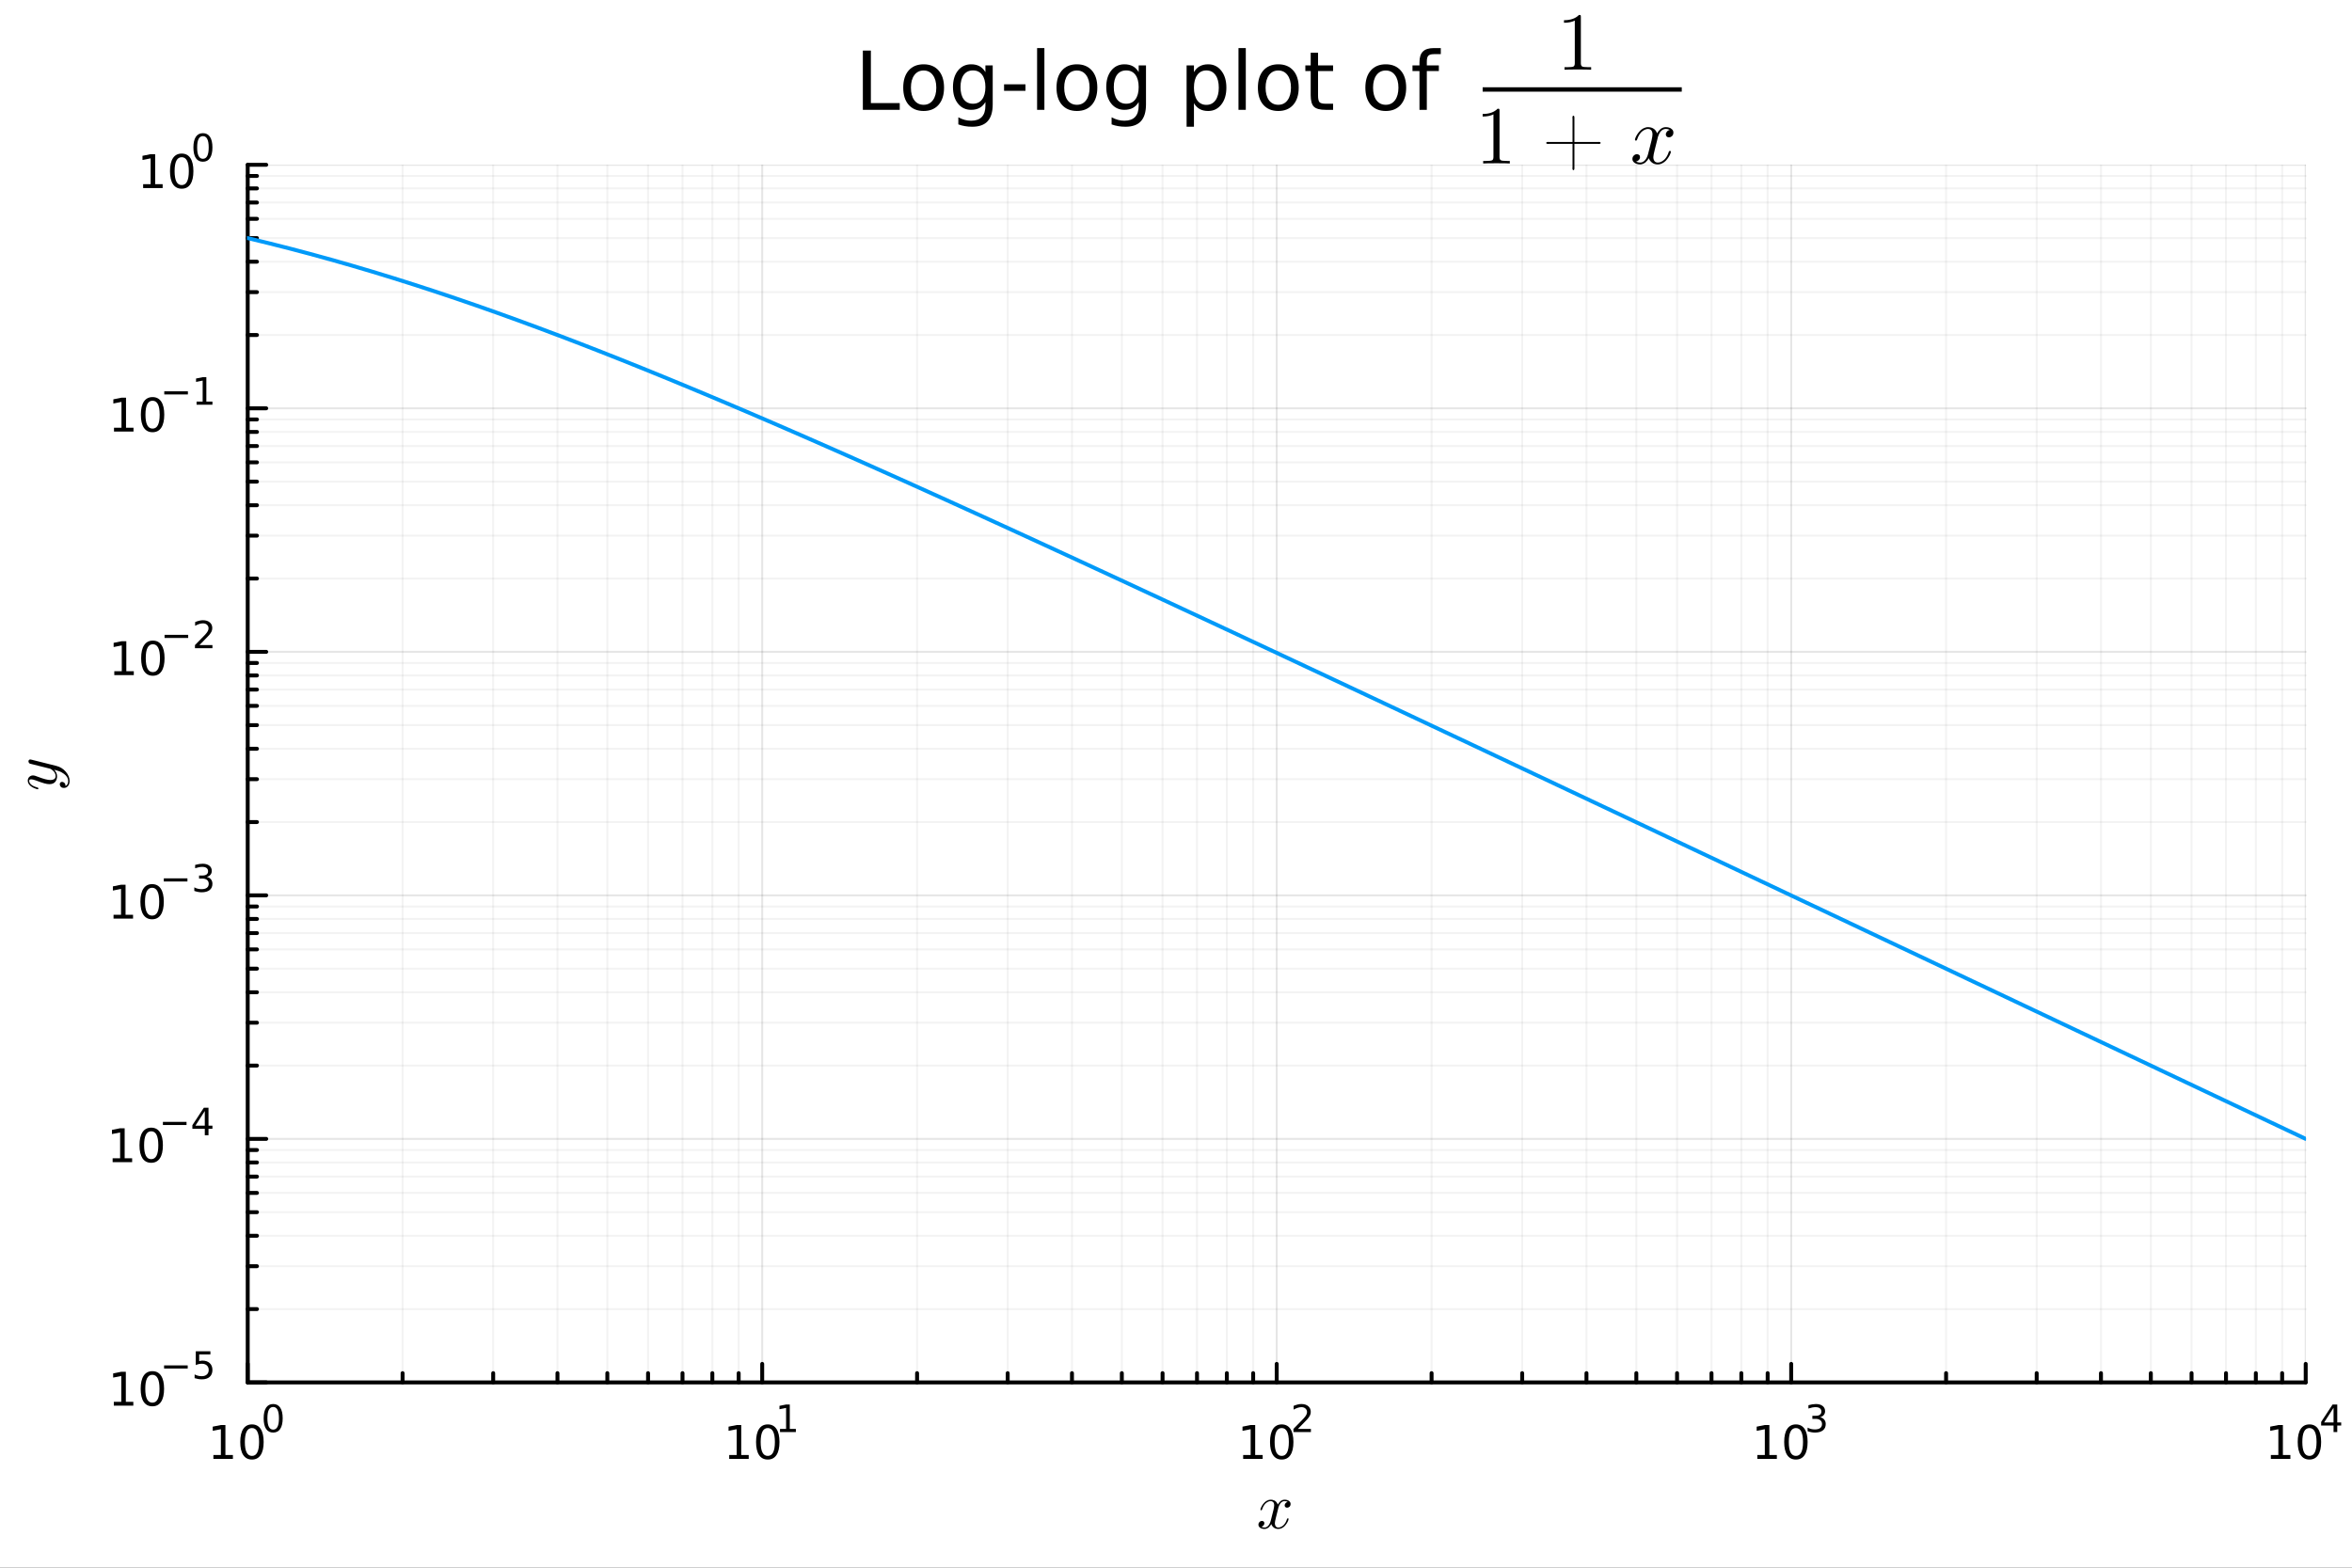 <?xml version="1.0" encoding="utf-8"?>
<svg xmlns="http://www.w3.org/2000/svg" xmlns:xlink="http://www.w3.org/1999/xlink" width="600" height="400" viewBox="0 0 2400 1600">
<rect x="0" y="0" width="2400" height="1600" fill="#333333" stroke="none"/>
<defs>
  <clipPath id="clip430">
    <rect x="0" y="0" width="2400" height="1600"/>
  </clipPath>
</defs>
<path clip-path="url(#clip430)" d="M0 1600 L2400 1600 L2400 0 L0 0  Z" fill="#ffffff" fill-rule="evenodd" fill-opacity="1"/>
<defs>
  <clipPath id="clip431">
    <rect x="480" y="0" width="1681" height="1600"/>
  </clipPath>
</defs>
<path clip-path="url(#clip430)" d="M252.764 1410.9 L2352.76 1410.9 L2352.76 168.195 L252.764 168.195  Z" fill="#ffffff" fill-rule="evenodd" fill-opacity="1"/>
<defs>
  <clipPath id="clip432">
    <rect x="252" y="168" width="2101" height="1244"/>
  </clipPath>
</defs>
<polyline clip-path="url(#clip432)" style="stroke:#000000; stroke-linecap:round; stroke-linejoin:round; stroke-width:2; stroke-opacity:0.05; fill:none" points="410.804,1410.9 410.804,168.195 "/>
<polyline clip-path="url(#clip432)" style="stroke:#000000; stroke-linecap:round; stroke-linejoin:round; stroke-width:2; stroke-opacity:0.05; fill:none" points="503.252,1410.9 503.252,168.195 "/>
<polyline clip-path="url(#clip432)" style="stroke:#000000; stroke-linecap:round; stroke-linejoin:round; stroke-width:2; stroke-opacity:0.05; fill:none" points="568.844,1410.9 568.844,168.195 "/>
<polyline clip-path="url(#clip432)" style="stroke:#000000; stroke-linecap:round; stroke-linejoin:round; stroke-width:2; stroke-opacity:0.05; fill:none" points="619.722,1410.9 619.722,168.195 "/>
<polyline clip-path="url(#clip432)" style="stroke:#000000; stroke-linecap:round; stroke-linejoin:round; stroke-width:2; stroke-opacity:0.05; fill:none" points="661.292,1410.9 661.292,168.195 "/>
<polyline clip-path="url(#clip432)" style="stroke:#000000; stroke-linecap:round; stroke-linejoin:round; stroke-width:2; stroke-opacity:0.05; fill:none" points="696.439,1410.9 696.439,168.195 "/>
<polyline clip-path="url(#clip432)" style="stroke:#000000; stroke-linecap:round; stroke-linejoin:round; stroke-width:2; stroke-opacity:0.05; fill:none" points="726.884,1410.9 726.884,168.195 "/>
<polyline clip-path="url(#clip432)" style="stroke:#000000; stroke-linecap:round; stroke-linejoin:round; stroke-width:2; stroke-opacity:0.05; fill:none" points="753.739,1410.9 753.739,168.195 "/>
<polyline clip-path="url(#clip432)" style="stroke:#000000; stroke-linecap:round; stroke-linejoin:round; stroke-width:2; stroke-opacity:0.05; fill:none" points="935.802,1410.9 935.802,168.195 "/>
<polyline clip-path="url(#clip432)" style="stroke:#000000; stroke-linecap:round; stroke-linejoin:round; stroke-width:2; stroke-opacity:0.05; fill:none" points="1028.25,1410.9 1028.25,168.195 "/>
<polyline clip-path="url(#clip432)" style="stroke:#000000; stroke-linecap:round; stroke-linejoin:round; stroke-width:2; stroke-opacity:0.05; fill:none" points="1093.84,1410.9 1093.84,168.195 "/>
<polyline clip-path="url(#clip432)" style="stroke:#000000; stroke-linecap:round; stroke-linejoin:round; stroke-width:2; stroke-opacity:0.05; fill:none" points="1144.72,1410.9 1144.72,168.195 "/>
<polyline clip-path="url(#clip432)" style="stroke:#000000; stroke-linecap:round; stroke-linejoin:round; stroke-width:2; stroke-opacity:0.05; fill:none" points="1186.29,1410.9 1186.29,168.195 "/>
<polyline clip-path="url(#clip432)" style="stroke:#000000; stroke-linecap:round; stroke-linejoin:round; stroke-width:2; stroke-opacity:0.05; fill:none" points="1221.44,1410.9 1221.44,168.195 "/>
<polyline clip-path="url(#clip432)" style="stroke:#000000; stroke-linecap:round; stroke-linejoin:round; stroke-width:2; stroke-opacity:0.05; fill:none" points="1251.88,1410.9 1251.88,168.195 "/>
<polyline clip-path="url(#clip432)" style="stroke:#000000; stroke-linecap:round; stroke-linejoin:round; stroke-width:2; stroke-opacity:0.05; fill:none" points="1278.74,1410.9 1278.74,168.195 "/>
<polyline clip-path="url(#clip432)" style="stroke:#000000; stroke-linecap:round; stroke-linejoin:round; stroke-width:2; stroke-opacity:0.05; fill:none" points="1460.8,1410.9 1460.8,168.195 "/>
<polyline clip-path="url(#clip432)" style="stroke:#000000; stroke-linecap:round; stroke-linejoin:round; stroke-width:2; stroke-opacity:0.05; fill:none" points="1553.25,1410.9 1553.25,168.195 "/>
<polyline clip-path="url(#clip432)" style="stroke:#000000; stroke-linecap:round; stroke-linejoin:round; stroke-width:2; stroke-opacity:0.05; fill:none" points="1618.84,1410.9 1618.84,168.195 "/>
<polyline clip-path="url(#clip432)" style="stroke:#000000; stroke-linecap:round; stroke-linejoin:round; stroke-width:2; stroke-opacity:0.05; fill:none" points="1669.72,1410.9 1669.72,168.195 "/>
<polyline clip-path="url(#clip432)" style="stroke:#000000; stroke-linecap:round; stroke-linejoin:round; stroke-width:2; stroke-opacity:0.05; fill:none" points="1711.29,1410.9 1711.29,168.195 "/>
<polyline clip-path="url(#clip432)" style="stroke:#000000; stroke-linecap:round; stroke-linejoin:round; stroke-width:2; stroke-opacity:0.05; fill:none" points="1746.43,1410.9 1746.43,168.195 "/>
<polyline clip-path="url(#clip432)" style="stroke:#000000; stroke-linecap:round; stroke-linejoin:round; stroke-width:2; stroke-opacity:0.05; fill:none" points="1776.88,1410.9 1776.88,168.195 "/>
<polyline clip-path="url(#clip432)" style="stroke:#000000; stroke-linecap:round; stroke-linejoin:round; stroke-width:2; stroke-opacity:0.05; fill:none" points="1803.74,1410.9 1803.74,168.195 "/>
<polyline clip-path="url(#clip432)" style="stroke:#000000; stroke-linecap:round; stroke-linejoin:round; stroke-width:2; stroke-opacity:0.05; fill:none" points="1985.8,1410.9 1985.8,168.195 "/>
<polyline clip-path="url(#clip432)" style="stroke:#000000; stroke-linecap:round; stroke-linejoin:round; stroke-width:2; stroke-opacity:0.05; fill:none" points="2078.25,1410.9 2078.25,168.195 "/>
<polyline clip-path="url(#clip432)" style="stroke:#000000; stroke-linecap:round; stroke-linejoin:round; stroke-width:2; stroke-opacity:0.05; fill:none" points="2143.84,1410.9 2143.84,168.195 "/>
<polyline clip-path="url(#clip432)" style="stroke:#000000; stroke-linecap:round; stroke-linejoin:round; stroke-width:2; stroke-opacity:0.05; fill:none" points="2194.72,1410.9 2194.72,168.195 "/>
<polyline clip-path="url(#clip432)" style="stroke:#000000; stroke-linecap:round; stroke-linejoin:round; stroke-width:2; stroke-opacity:0.05; fill:none" points="2236.29,1410.9 2236.29,168.195 "/>
<polyline clip-path="url(#clip432)" style="stroke:#000000; stroke-linecap:round; stroke-linejoin:round; stroke-width:2; stroke-opacity:0.05; fill:none" points="2271.43,1410.9 2271.43,168.195 "/>
<polyline clip-path="url(#clip432)" style="stroke:#000000; stroke-linecap:round; stroke-linejoin:round; stroke-width:2; stroke-opacity:0.05; fill:none" points="2301.88,1410.9 2301.88,168.195 "/>
<polyline clip-path="url(#clip432)" style="stroke:#000000; stroke-linecap:round; stroke-linejoin:round; stroke-width:2; stroke-opacity:0.05; fill:none" points="2328.73,1410.9 2328.73,168.195 "/>
<polyline clip-path="url(#clip432)" style="stroke:#000000; stroke-linecap:round; stroke-linejoin:round; stroke-width:2; stroke-opacity:0.05; fill:none" points="252.764,1336.08 2352.76,1336.08 "/>
<polyline clip-path="url(#clip432)" style="stroke:#000000; stroke-linecap:round; stroke-linejoin:round; stroke-width:2; stroke-opacity:0.05; fill:none" points="252.764,1292.31 2352.76,1292.31 "/>
<polyline clip-path="url(#clip432)" style="stroke:#000000; stroke-linecap:round; stroke-linejoin:round; stroke-width:2; stroke-opacity:0.05; fill:none" points="252.764,1261.26 2352.76,1261.26 "/>
<polyline clip-path="url(#clip432)" style="stroke:#000000; stroke-linecap:round; stroke-linejoin:round; stroke-width:2; stroke-opacity:0.05; fill:none" points="252.764,1237.17 2352.76,1237.17 "/>
<polyline clip-path="url(#clip432)" style="stroke:#000000; stroke-linecap:round; stroke-linejoin:round; stroke-width:2; stroke-opacity:0.05; fill:none" points="252.764,1217.49 2352.76,1217.49 "/>
<polyline clip-path="url(#clip432)" style="stroke:#000000; stroke-linecap:round; stroke-linejoin:round; stroke-width:2; stroke-opacity:0.05; fill:none" points="252.764,1200.86 2352.76,1200.86 "/>
<polyline clip-path="url(#clip432)" style="stroke:#000000; stroke-linecap:round; stroke-linejoin:round; stroke-width:2; stroke-opacity:0.05; fill:none" points="252.764,1186.44 2352.76,1186.44 "/>
<polyline clip-path="url(#clip432)" style="stroke:#000000; stroke-linecap:round; stroke-linejoin:round; stroke-width:2; stroke-opacity:0.05; fill:none" points="252.764,1173.73 2352.76,1173.73 "/>
<polyline clip-path="url(#clip432)" style="stroke:#000000; stroke-linecap:round; stroke-linejoin:round; stroke-width:2; stroke-opacity:0.05; fill:none" points="252.764,1087.54 2352.76,1087.54 "/>
<polyline clip-path="url(#clip432)" style="stroke:#000000; stroke-linecap:round; stroke-linejoin:round; stroke-width:2; stroke-opacity:0.05; fill:none" points="252.764,1043.77 2352.76,1043.77 "/>
<polyline clip-path="url(#clip432)" style="stroke:#000000; stroke-linecap:round; stroke-linejoin:round; stroke-width:2; stroke-opacity:0.05; fill:none" points="252.764,1012.72 2352.76,1012.72 "/>
<polyline clip-path="url(#clip432)" style="stroke:#000000; stroke-linecap:round; stroke-linejoin:round; stroke-width:2; stroke-opacity:0.05; fill:none" points="252.764,988.634 2352.76,988.634 "/>
<polyline clip-path="url(#clip432)" style="stroke:#000000; stroke-linecap:round; stroke-linejoin:round; stroke-width:2; stroke-opacity:0.05; fill:none" points="252.764,968.954 2352.76,968.954 "/>
<polyline clip-path="url(#clip432)" style="stroke:#000000; stroke-linecap:round; stroke-linejoin:round; stroke-width:2; stroke-opacity:0.05; fill:none" points="252.764,952.315 2352.76,952.315 "/>
<polyline clip-path="url(#clip432)" style="stroke:#000000; stroke-linecap:round; stroke-linejoin:round; stroke-width:2; stroke-opacity:0.05; fill:none" points="252.764,937.902 2352.76,937.902 "/>
<polyline clip-path="url(#clip432)" style="stroke:#000000; stroke-linecap:round; stroke-linejoin:round; stroke-width:2; stroke-opacity:0.05; fill:none" points="252.764,925.189 2352.76,925.189 "/>
<polyline clip-path="url(#clip432)" style="stroke:#000000; stroke-linecap:round; stroke-linejoin:round; stroke-width:2; stroke-opacity:0.05; fill:none" points="252.764,838.998 2352.76,838.998 "/>
<polyline clip-path="url(#clip432)" style="stroke:#000000; stroke-linecap:round; stroke-linejoin:round; stroke-width:2; stroke-opacity:0.05; fill:none" points="252.764,795.232 2352.76,795.232 "/>
<polyline clip-path="url(#clip432)" style="stroke:#000000; stroke-linecap:round; stroke-linejoin:round; stroke-width:2; stroke-opacity:0.05; fill:none" points="252.764,764.18 2352.76,764.18 "/>
<polyline clip-path="url(#clip432)" style="stroke:#000000; stroke-linecap:round; stroke-linejoin:round; stroke-width:2; stroke-opacity:0.05; fill:none" points="252.764,740.094 2352.76,740.094 "/>
<polyline clip-path="url(#clip432)" style="stroke:#000000; stroke-linecap:round; stroke-linejoin:round; stroke-width:2; stroke-opacity:0.05; fill:none" points="252.764,720.414 2352.76,720.414 "/>
<polyline clip-path="url(#clip432)" style="stroke:#000000; stroke-linecap:round; stroke-linejoin:round; stroke-width:2; stroke-opacity:0.05; fill:none" points="252.764,703.775 2352.76,703.775 "/>
<polyline clip-path="url(#clip432)" style="stroke:#000000; stroke-linecap:round; stroke-linejoin:round; stroke-width:2; stroke-opacity:0.05; fill:none" points="252.764,689.362 2352.76,689.362 "/>
<polyline clip-path="url(#clip432)" style="stroke:#000000; stroke-linecap:round; stroke-linejoin:round; stroke-width:2; stroke-opacity:0.05; fill:none" points="252.764,676.648 2352.76,676.648 "/>
<polyline clip-path="url(#clip432)" style="stroke:#000000; stroke-linecap:round; stroke-linejoin:round; stroke-width:2; stroke-opacity:0.05; fill:none" points="252.764,590.458 2352.76,590.458 "/>
<polyline clip-path="url(#clip432)" style="stroke:#000000; stroke-linecap:round; stroke-linejoin:round; stroke-width:2; stroke-opacity:0.05; fill:none" points="252.764,546.692 2352.76,546.692 "/>
<polyline clip-path="url(#clip432)" style="stroke:#000000; stroke-linecap:round; stroke-linejoin:round; stroke-width:2; stroke-opacity:0.05; fill:none" points="252.764,515.639 2352.76,515.639 "/>
<polyline clip-path="url(#clip432)" style="stroke:#000000; stroke-linecap:round; stroke-linejoin:round; stroke-width:2; stroke-opacity:0.05; fill:none" points="252.764,491.553 2352.76,491.553 "/>
<polyline clip-path="url(#clip432)" style="stroke:#000000; stroke-linecap:round; stroke-linejoin:round; stroke-width:2; stroke-opacity:0.05; fill:none" points="252.764,471.874 2352.76,471.874 "/>
<polyline clip-path="url(#clip432)" style="stroke:#000000; stroke-linecap:round; stroke-linejoin:round; stroke-width:2; stroke-opacity:0.05; fill:none" points="252.764,455.235 2352.76,455.235 "/>
<polyline clip-path="url(#clip432)" style="stroke:#000000; stroke-linecap:round; stroke-linejoin:round; stroke-width:2; stroke-opacity:0.05; fill:none" points="252.764,440.821 2352.76,440.821 "/>
<polyline clip-path="url(#clip432)" style="stroke:#000000; stroke-linecap:round; stroke-linejoin:round; stroke-width:2; stroke-opacity:0.05; fill:none" points="252.764,428.108 2352.76,428.108 "/>
<polyline clip-path="url(#clip432)" style="stroke:#000000; stroke-linecap:round; stroke-linejoin:round; stroke-width:2; stroke-opacity:0.05; fill:none" points="252.764,341.917 2352.76,341.917 "/>
<polyline clip-path="url(#clip432)" style="stroke:#000000; stroke-linecap:round; stroke-linejoin:round; stroke-width:2; stroke-opacity:0.05; fill:none" points="252.764,298.151 2352.76,298.151 "/>
<polyline clip-path="url(#clip432)" style="stroke:#000000; stroke-linecap:round; stroke-linejoin:round; stroke-width:2; stroke-opacity:0.05; fill:none" points="252.764,267.099 2352.76,267.099 "/>
<polyline clip-path="url(#clip432)" style="stroke:#000000; stroke-linecap:round; stroke-linejoin:round; stroke-width:2; stroke-opacity:0.05; fill:none" points="252.764,243.013 2352.76,243.013 "/>
<polyline clip-path="url(#clip432)" style="stroke:#000000; stroke-linecap:round; stroke-linejoin:round; stroke-width:2; stroke-opacity:0.05; fill:none" points="252.764,223.333 2352.76,223.333 "/>
<polyline clip-path="url(#clip432)" style="stroke:#000000; stroke-linecap:round; stroke-linejoin:round; stroke-width:2; stroke-opacity:0.05; fill:none" points="252.764,206.694 2352.76,206.694 "/>
<polyline clip-path="url(#clip432)" style="stroke:#000000; stroke-linecap:round; stroke-linejoin:round; stroke-width:2; stroke-opacity:0.05; fill:none" points="252.764,192.281 2352.76,192.281 "/>
<polyline clip-path="url(#clip432)" style="stroke:#000000; stroke-linecap:round; stroke-linejoin:round; stroke-width:2; stroke-opacity:0.05; fill:none" points="252.764,179.568 2352.76,179.568 "/>
<polyline clip-path="url(#clip432)" style="stroke:#000000; stroke-linecap:round; stroke-linejoin:round; stroke-width:2; stroke-opacity:0.1; fill:none" points="252.764,1410.9 252.764,168.195 "/>
<polyline clip-path="url(#clip432)" style="stroke:#000000; stroke-linecap:round; stroke-linejoin:round; stroke-width:2; stroke-opacity:0.1; fill:none" points="777.762,1410.9 777.762,168.195 "/>
<polyline clip-path="url(#clip432)" style="stroke:#000000; stroke-linecap:round; stroke-linejoin:round; stroke-width:2; stroke-opacity:0.1; fill:none" points="1302.76,1410.9 1302.76,168.195 "/>
<polyline clip-path="url(#clip432)" style="stroke:#000000; stroke-linecap:round; stroke-linejoin:round; stroke-width:2; stroke-opacity:0.1; fill:none" points="1827.76,1410.9 1827.76,168.195 "/>
<polyline clip-path="url(#clip432)" style="stroke:#000000; stroke-linecap:round; stroke-linejoin:round; stroke-width:2; stroke-opacity:0.1; fill:none" points="2352.76,1410.9 2352.76,168.195 "/>
<polyline clip-path="url(#clip432)" style="stroke:#000000; stroke-linecap:round; stroke-linejoin:round; stroke-width:2; stroke-opacity:0.1; fill:none" points="252.764,1410.9 2352.76,1410.9 "/>
<polyline clip-path="url(#clip432)" style="stroke:#000000; stroke-linecap:round; stroke-linejoin:round; stroke-width:2; stroke-opacity:0.1; fill:none" points="252.764,1162.36 2352.76,1162.36 "/>
<polyline clip-path="url(#clip432)" style="stroke:#000000; stroke-linecap:round; stroke-linejoin:round; stroke-width:2; stroke-opacity:0.1; fill:none" points="252.764,913.816 2352.76,913.816 "/>
<polyline clip-path="url(#clip432)" style="stroke:#000000; stroke-linecap:round; stroke-linejoin:round; stroke-width:2; stroke-opacity:0.1; fill:none" points="252.764,665.276 2352.76,665.276 "/>
<polyline clip-path="url(#clip432)" style="stroke:#000000; stroke-linecap:round; stroke-linejoin:round; stroke-width:2; stroke-opacity:0.1; fill:none" points="252.764,416.735 2352.76,416.735 "/>
<polyline clip-path="url(#clip432)" style="stroke:#000000; stroke-linecap:round; stroke-linejoin:round; stroke-width:2; stroke-opacity:0.1; fill:none" points="252.764,168.195 2352.76,168.195 "/>
<polyline clip-path="url(#clip430)" style="stroke:#000000; stroke-linecap:round; stroke-linejoin:round; stroke-width:4; stroke-opacity:1; fill:none" points="252.764,1410.9 2352.76,1410.9 "/>
<polyline clip-path="url(#clip430)" style="stroke:#000000; stroke-linecap:round; stroke-linejoin:round; stroke-width:4; stroke-opacity:1; fill:none" points="252.764,1410.9 252.764,1392 "/>
<polyline clip-path="url(#clip430)" style="stroke:#000000; stroke-linecap:round; stroke-linejoin:round; stroke-width:4; stroke-opacity:1; fill:none" points="777.762,1410.9 777.762,1392 "/>
<polyline clip-path="url(#clip430)" style="stroke:#000000; stroke-linecap:round; stroke-linejoin:round; stroke-width:4; stroke-opacity:1; fill:none" points="1302.76,1410.9 1302.76,1392 "/>
<polyline clip-path="url(#clip430)" style="stroke:#000000; stroke-linecap:round; stroke-linejoin:round; stroke-width:4; stroke-opacity:1; fill:none" points="1827.76,1410.9 1827.76,1392 "/>
<polyline clip-path="url(#clip430)" style="stroke:#000000; stroke-linecap:round; stroke-linejoin:round; stroke-width:4; stroke-opacity:1; fill:none" points="2352.76,1410.9 2352.76,1392 "/>
<polyline clip-path="url(#clip430)" style="stroke:#000000; stroke-linecap:round; stroke-linejoin:round; stroke-width:4; stroke-opacity:1; fill:none" points="410.804,1410.9 410.804,1401.45 "/>
<polyline clip-path="url(#clip430)" style="stroke:#000000; stroke-linecap:round; stroke-linejoin:round; stroke-width:4; stroke-opacity:1; fill:none" points="503.252,1410.9 503.252,1401.45 "/>
<polyline clip-path="url(#clip430)" style="stroke:#000000; stroke-linecap:round; stroke-linejoin:round; stroke-width:4; stroke-opacity:1; fill:none" points="568.844,1410.9 568.844,1401.45 "/>
<polyline clip-path="url(#clip430)" style="stroke:#000000; stroke-linecap:round; stroke-linejoin:round; stroke-width:4; stroke-opacity:1; fill:none" points="619.722,1410.9 619.722,1401.45 "/>
<polyline clip-path="url(#clip430)" style="stroke:#000000; stroke-linecap:round; stroke-linejoin:round; stroke-width:4; stroke-opacity:1; fill:none" points="661.292,1410.9 661.292,1401.45 "/>
<polyline clip-path="url(#clip430)" style="stroke:#000000; stroke-linecap:round; stroke-linejoin:round; stroke-width:4; stroke-opacity:1; fill:none" points="696.439,1410.9 696.439,1401.45 "/>
<polyline clip-path="url(#clip430)" style="stroke:#000000; stroke-linecap:round; stroke-linejoin:round; stroke-width:4; stroke-opacity:1; fill:none" points="726.884,1410.9 726.884,1401.45 "/>
<polyline clip-path="url(#clip430)" style="stroke:#000000; stroke-linecap:round; stroke-linejoin:round; stroke-width:4; stroke-opacity:1; fill:none" points="753.739,1410.9 753.739,1401.45 "/>
<polyline clip-path="url(#clip430)" style="stroke:#000000; stroke-linecap:round; stroke-linejoin:round; stroke-width:4; stroke-opacity:1; fill:none" points="935.802,1410.9 935.802,1401.45 "/>
<polyline clip-path="url(#clip430)" style="stroke:#000000; stroke-linecap:round; stroke-linejoin:round; stroke-width:4; stroke-opacity:1; fill:none" points="1028.25,1410.9 1028.25,1401.45 "/>
<polyline clip-path="url(#clip430)" style="stroke:#000000; stroke-linecap:round; stroke-linejoin:round; stroke-width:4; stroke-opacity:1; fill:none" points="1093.84,1410.9 1093.84,1401.45 "/>
<polyline clip-path="url(#clip430)" style="stroke:#000000; stroke-linecap:round; stroke-linejoin:round; stroke-width:4; stroke-opacity:1; fill:none" points="1144.72,1410.9 1144.72,1401.45 "/>
<polyline clip-path="url(#clip430)" style="stroke:#000000; stroke-linecap:round; stroke-linejoin:round; stroke-width:4; stroke-opacity:1; fill:none" points="1186.29,1410.9 1186.29,1401.45 "/>
<polyline clip-path="url(#clip430)" style="stroke:#000000; stroke-linecap:round; stroke-linejoin:round; stroke-width:4; stroke-opacity:1; fill:none" points="1221.44,1410.9 1221.44,1401.45 "/>
<polyline clip-path="url(#clip430)" style="stroke:#000000; stroke-linecap:round; stroke-linejoin:round; stroke-width:4; stroke-opacity:1; fill:none" points="1251.88,1410.9 1251.88,1401.45 "/>
<polyline clip-path="url(#clip430)" style="stroke:#000000; stroke-linecap:round; stroke-linejoin:round; stroke-width:4; stroke-opacity:1; fill:none" points="1278.74,1410.9 1278.74,1401.45 "/>
<polyline clip-path="url(#clip430)" style="stroke:#000000; stroke-linecap:round; stroke-linejoin:round; stroke-width:4; stroke-opacity:1; fill:none" points="1460.8,1410.9 1460.8,1401.45 "/>
<polyline clip-path="url(#clip430)" style="stroke:#000000; stroke-linecap:round; stroke-linejoin:round; stroke-width:4; stroke-opacity:1; fill:none" points="1553.25,1410.9 1553.25,1401.45 "/>
<polyline clip-path="url(#clip430)" style="stroke:#000000; stroke-linecap:round; stroke-linejoin:round; stroke-width:4; stroke-opacity:1; fill:none" points="1618.84,1410.9 1618.84,1401.45 "/>
<polyline clip-path="url(#clip430)" style="stroke:#000000; stroke-linecap:round; stroke-linejoin:round; stroke-width:4; stroke-opacity:1; fill:none" points="1669.72,1410.9 1669.72,1401.45 "/>
<polyline clip-path="url(#clip430)" style="stroke:#000000; stroke-linecap:round; stroke-linejoin:round; stroke-width:4; stroke-opacity:1; fill:none" points="1711.29,1410.9 1711.29,1401.45 "/>
<polyline clip-path="url(#clip430)" style="stroke:#000000; stroke-linecap:round; stroke-linejoin:round; stroke-width:4; stroke-opacity:1; fill:none" points="1746.43,1410.9 1746.43,1401.45 "/>
<polyline clip-path="url(#clip430)" style="stroke:#000000; stroke-linecap:round; stroke-linejoin:round; stroke-width:4; stroke-opacity:1; fill:none" points="1776.88,1410.9 1776.88,1401.45 "/>
<polyline clip-path="url(#clip430)" style="stroke:#000000; stroke-linecap:round; stroke-linejoin:round; stroke-width:4; stroke-opacity:1; fill:none" points="1803.74,1410.9 1803.74,1401.45 "/>
<polyline clip-path="url(#clip430)" style="stroke:#000000; stroke-linecap:round; stroke-linejoin:round; stroke-width:4; stroke-opacity:1; fill:none" points="1985.8,1410.9 1985.8,1401.45 "/>
<polyline clip-path="url(#clip430)" style="stroke:#000000; stroke-linecap:round; stroke-linejoin:round; stroke-width:4; stroke-opacity:1; fill:none" points="2078.25,1410.9 2078.25,1401.45 "/>
<polyline clip-path="url(#clip430)" style="stroke:#000000; stroke-linecap:round; stroke-linejoin:round; stroke-width:4; stroke-opacity:1; fill:none" points="2143.84,1410.9 2143.84,1401.45 "/>
<polyline clip-path="url(#clip430)" style="stroke:#000000; stroke-linecap:round; stroke-linejoin:round; stroke-width:4; stroke-opacity:1; fill:none" points="2194.72,1410.9 2194.72,1401.45 "/>
<polyline clip-path="url(#clip430)" style="stroke:#000000; stroke-linecap:round; stroke-linejoin:round; stroke-width:4; stroke-opacity:1; fill:none" points="2236.29,1410.9 2236.29,1401.45 "/>
<polyline clip-path="url(#clip430)" style="stroke:#000000; stroke-linecap:round; stroke-linejoin:round; stroke-width:4; stroke-opacity:1; fill:none" points="2271.43,1410.9 2271.43,1401.45 "/>
<polyline clip-path="url(#clip430)" style="stroke:#000000; stroke-linecap:round; stroke-linejoin:round; stroke-width:4; stroke-opacity:1; fill:none" points="2301.88,1410.9 2301.88,1401.45 "/>
<polyline clip-path="url(#clip430)" style="stroke:#000000; stroke-linecap:round; stroke-linejoin:round; stroke-width:4; stroke-opacity:1; fill:none" points="2328.73,1410.9 2328.73,1401.45 "/>
<path clip-path="url(#clip430)" d="M217.747 1485.02 L225.386 1485.02 L225.386 1458.66 L217.075 1460.32 L217.075 1456.06 L225.339 1454.4 L230.015 1454.4 L230.015 1485.02 L237.654 1485.02 L237.654 1488.96 L217.747 1488.96 L217.747 1485.02 Z" fill="#000000" fill-rule="nonzero" fill-opacity="1" /><path clip-path="url(#clip430)" d="M257.098 1457.48 Q253.487 1457.48 251.659 1461.04 Q249.853 1464.58 249.853 1471.71 Q249.853 1478.82 251.659 1482.38 Q253.487 1485.92 257.098 1485.92 Q260.733 1485.92 262.538 1482.38 Q264.367 1478.82 264.367 1471.71 Q264.367 1464.58 262.538 1461.04 Q260.733 1457.48 257.098 1457.48 M257.098 1453.77 Q262.909 1453.77 265.964 1458.38 Q269.043 1462.96 269.043 1471.71 Q269.043 1480.44 265.964 1485.04 Q262.909 1489.63 257.098 1489.63 Q251.288 1489.63 248.21 1485.04 Q245.154 1480.44 245.154 1471.71 Q245.154 1462.96 248.21 1458.38 Q251.288 1453.77 257.098 1453.77 Z" fill="#000000" fill-rule="nonzero" fill-opacity="1" /><path clip-path="url(#clip430)" d="M278.748 1435.97 Q275.814 1435.97 274.328 1438.86 Q272.861 1441.74 272.861 1447.53 Q272.861 1453.31 274.328 1456.2 Q275.814 1459.08 278.748 1459.08 Q281.7 1459.08 283.167 1456.2 Q284.653 1453.31 284.653 1447.53 Q284.653 1441.74 283.167 1438.86 Q281.7 1435.97 278.748 1435.97 M278.748 1432.96 Q283.468 1432.96 285.951 1436.7 Q288.452 1440.43 288.452 1447.53 Q288.452 1454.62 285.951 1458.37 Q283.468 1462.09 278.748 1462.09 Q274.027 1462.09 271.525 1458.37 Q269.043 1454.62 269.043 1447.53 Q269.043 1440.43 271.525 1436.7 Q274.027 1432.96 278.748 1432.96 Z" fill="#000000" fill-rule="nonzero" fill-opacity="1" /><path clip-path="url(#clip430)" d="M744.09 1485.02 L751.728 1485.02 L751.728 1458.66 L743.418 1460.32 L743.418 1456.06 L751.682 1454.4 L756.358 1454.4 L756.358 1485.02 L763.997 1485.02 L763.997 1488.96 L744.09 1488.96 L744.09 1485.02 Z" fill="#000000" fill-rule="nonzero" fill-opacity="1" /><path clip-path="url(#clip430)" d="M783.441 1457.48 Q779.83 1457.48 778.001 1461.04 Q776.196 1464.58 776.196 1471.71 Q776.196 1478.82 778.001 1482.38 Q779.83 1485.92 783.441 1485.92 Q787.075 1485.92 788.881 1482.38 Q790.71 1478.82 790.71 1471.71 Q790.71 1464.58 788.881 1461.04 Q787.075 1457.48 783.441 1457.48 M783.441 1453.77 Q789.251 1453.77 792.307 1458.38 Q795.386 1462.96 795.386 1471.71 Q795.386 1480.44 792.307 1485.04 Q789.251 1489.63 783.441 1489.63 Q777.631 1489.63 774.552 1485.04 Q771.497 1480.44 771.497 1471.71 Q771.497 1462.96 774.552 1458.38 Q777.631 1453.77 783.441 1453.77 Z" fill="#000000" fill-rule="nonzero" fill-opacity="1" /><path clip-path="url(#clip430)" d="M795.931 1458.35 L802.138 1458.35 L802.138 1436.93 L795.386 1438.28 L795.386 1434.82 L802.1 1433.47 L805.899 1433.47 L805.899 1458.35 L812.106 1458.35 L812.106 1461.55 L795.931 1461.55 L795.931 1458.35 Z" fill="#000000" fill-rule="nonzero" fill-opacity="1" /><path clip-path="url(#clip430)" d="M1268.53 1485.02 L1276.17 1485.02 L1276.17 1458.66 L1267.86 1460.32 L1267.86 1456.06 L1276.13 1454.4 L1280.8 1454.4 L1280.8 1485.02 L1288.44 1485.02 L1288.44 1488.96 L1268.53 1488.96 L1268.53 1485.02 Z" fill="#000000" fill-rule="nonzero" fill-opacity="1" /><path clip-path="url(#clip430)" d="M1307.88 1457.48 Q1304.27 1457.48 1302.44 1461.04 Q1300.64 1464.58 1300.64 1471.71 Q1300.64 1478.82 1302.44 1482.38 Q1304.27 1485.92 1307.88 1485.92 Q1311.52 1485.92 1313.32 1482.38 Q1315.15 1478.82 1315.15 1471.71 Q1315.15 1464.58 1313.32 1461.04 Q1311.52 1457.48 1307.88 1457.48 M1307.88 1453.77 Q1313.69 1453.77 1316.75 1458.38 Q1319.83 1462.96 1319.83 1471.71 Q1319.83 1480.44 1316.75 1485.04 Q1313.69 1489.63 1307.88 1489.63 Q1302.07 1489.63 1299 1485.04 Q1295.94 1480.44 1295.94 1471.71 Q1295.94 1462.96 1299 1458.38 Q1302.07 1453.77 1307.88 1453.77 Z" fill="#000000" fill-rule="nonzero" fill-opacity="1" /><path clip-path="url(#clip430)" d="M1324.4 1458.35 L1337.66 1458.35 L1337.66 1461.55 L1319.83 1461.55 L1319.83 1458.35 Q1321.99 1456.11 1325.72 1452.35 Q1329.46 1448.57 1330.42 1447.48 Q1332.24 1445.43 1332.96 1444.02 Q1333.69 1442.59 1333.69 1441.22 Q1333.69 1438.98 1332.11 1437.57 Q1330.55 1436.16 1328.03 1436.16 Q1326.24 1436.16 1324.25 1436.78 Q1322.27 1437.4 1320.02 1438.66 L1320.02 1434.82 Q1322.31 1433.9 1324.3 1433.43 Q1326.3 1432.96 1327.95 1432.96 Q1332.32 1432.96 1334.91 1435.14 Q1337.51 1437.32 1337.51 1440.97 Q1337.51 1442.7 1336.85 1444.26 Q1336.21 1445.8 1334.5 1447.91 Q1334.03 1448.46 1331.51 1451.07 Q1328.99 1453.67 1324.4 1458.35 Z" fill="#000000" fill-rule="nonzero" fill-opacity="1" /><path clip-path="url(#clip430)" d="M1793.2 1485.02 L1800.84 1485.02 L1800.84 1458.66 L1792.53 1460.32 L1792.53 1456.06 L1800.79 1454.4 L1805.47 1454.4 L1805.47 1485.02 L1813.11 1485.02 L1813.11 1488.96 L1793.2 1488.96 L1793.2 1485.02 Z" fill="#000000" fill-rule="nonzero" fill-opacity="1" /><path clip-path="url(#clip430)" d="M1832.55 1457.48 Q1828.94 1457.48 1827.11 1461.04 Q1825.31 1464.58 1825.31 1471.71 Q1825.31 1478.82 1827.11 1482.38 Q1828.94 1485.92 1832.55 1485.92 Q1836.19 1485.92 1837.99 1482.38 Q1839.82 1478.82 1839.82 1471.71 Q1839.82 1464.58 1837.99 1461.04 Q1836.19 1457.48 1832.55 1457.48 M1832.55 1453.77 Q1838.36 1453.77 1841.42 1458.38 Q1844.5 1462.96 1844.5 1471.71 Q1844.5 1480.44 1841.42 1485.04 Q1838.36 1489.63 1832.55 1489.63 Q1826.74 1489.63 1823.66 1485.04 Q1820.61 1480.44 1820.61 1471.71 Q1820.61 1462.96 1823.66 1458.38 Q1826.74 1453.77 1832.55 1453.77 Z" fill="#000000" fill-rule="nonzero" fill-opacity="1" /><path clip-path="url(#clip430)" d="M1857.19 1446.41 Q1859.92 1446.99 1861.44 1448.83 Q1862.99 1450.68 1862.99 1453.38 Q1862.99 1457.54 1860.13 1459.82 Q1857.27 1462.09 1852 1462.09 Q1850.23 1462.09 1848.35 1461.73 Q1846.49 1461.4 1844.5 1460.7 L1844.5 1457.03 Q1846.08 1457.95 1847.96 1458.42 Q1849.84 1458.89 1851.89 1458.89 Q1855.46 1458.89 1857.32 1457.48 Q1859.21 1456.07 1859.21 1453.38 Q1859.21 1450.9 1857.46 1449.51 Q1855.73 1448.1 1852.62 1448.1 L1849.35 1448.1 L1849.35 1444.98 L1852.77 1444.98 Q1855.58 1444.98 1857.06 1443.87 Q1858.55 1442.74 1858.55 1440.63 Q1858.55 1438.47 1857 1437.32 Q1855.48 1436.16 1852.62 1436.16 Q1851.06 1436.16 1849.27 1436.49 Q1847.49 1436.83 1845.34 1437.55 L1845.34 1434.16 Q1847.51 1433.56 1849.39 1433.26 Q1851.29 1432.96 1852.96 1432.96 Q1857.29 1432.96 1859.81 1434.93 Q1862.33 1436.89 1862.33 1440.24 Q1862.33 1442.57 1860.99 1444.19 Q1859.66 1445.79 1857.19 1446.41 Z" fill="#000000" fill-rule="nonzero" fill-opacity="1" /><path clip-path="url(#clip430)" d="M2317.21 1485.02 L2324.85 1485.02 L2324.85 1458.66 L2316.54 1460.32 L2316.54 1456.06 L2324.8 1454.4 L2329.48 1454.4 L2329.48 1485.02 L2337.12 1485.02 L2337.12 1488.96 L2317.21 1488.96 L2317.21 1485.02 Z" fill="#000000" fill-rule="nonzero" fill-opacity="1" /><path clip-path="url(#clip430)" d="M2356.56 1457.48 Q2352.95 1457.48 2351.12 1461.04 Q2349.32 1464.58 2349.32 1471.71 Q2349.32 1478.82 2351.12 1482.38 Q2352.95 1485.92 2356.56 1485.92 Q2360.2 1485.92 2362 1482.38 Q2363.83 1478.82 2363.83 1471.71 Q2363.83 1464.58 2362 1461.04 Q2360.2 1457.48 2356.56 1457.48 M2356.56 1453.77 Q2362.37 1453.77 2365.43 1458.38 Q2368.51 1462.96 2368.51 1471.71 Q2368.51 1480.44 2365.43 1485.04 Q2362.37 1489.63 2356.56 1489.63 Q2350.75 1489.63 2347.67 1485.04 Q2344.62 1480.44 2344.62 1471.71 Q2344.62 1462.96 2347.67 1458.38 Q2350.75 1453.77 2356.56 1453.77 Z" fill="#000000" fill-rule="nonzero" fill-opacity="1" /><path clip-path="url(#clip430)" d="M2381.18 1436.78 L2371.59 1451.77 L2381.18 1451.77 L2381.18 1436.78 M2380.19 1433.47 L2384.96 1433.47 L2384.96 1451.77 L2388.97 1451.77 L2388.97 1454.93 L2384.96 1454.93 L2384.96 1461.55 L2381.18 1461.55 L2381.18 1454.93 L2368.51 1454.93 L2368.51 1451.26 L2380.19 1433.47 Z" fill="#000000" fill-rule="nonzero" fill-opacity="1" /><path clip-path="url(#clip430)" d="M1316.93 1534.95 Q1316.93 1536.75 1315.81 1537.78 Q1314.68 1538.78 1313.39 1538.78 Q1312.17 1538.78 1311.52 1538.07 Q1310.88 1537.36 1310.88 1536.46 Q1310.88 1535.24 1311.78 1534.17 Q1312.68 1533.11 1314.03 1532.88 Q1312.71 1532.05 1310.75 1532.05 Q1309.46 1532.05 1308.33 1532.72 Q1307.24 1533.4 1306.56 1534.27 Q1305.92 1535.14 1305.34 1536.39 Q1304.79 1537.62 1304.57 1538.36 Q1304.37 1539.07 1304.21 1539.84 L1301.96 1548.86 Q1300.86 1553.14 1300.86 1554.66 Q1300.86 1556.52 1301.76 1557.78 Q1302.67 1559 1304.47 1559 Q1305.18 1559 1305.98 1558.81 Q1306.79 1558.58 1307.82 1558 Q1308.88 1557.39 1309.82 1556.49 Q1310.78 1555.56 1311.72 1553.98 Q1312.65 1552.4 1313.26 1550.37 Q1313.46 1549.66 1314.1 1549.66 Q1314.9 1549.66 1314.9 1550.31 Q1314.9 1550.85 1314.45 1552.01 Q1314.03 1553.14 1313.1 1554.62 Q1312.2 1556.07 1311.01 1557.39 Q1309.82 1558.68 1308.04 1559.58 Q1306.27 1560.48 1304.34 1560.48 Q1301.57 1560.48 1299.74 1559 Q1297.9 1557.52 1297.22 1555.46 Q1297.06 1555.75 1296.84 1556.14 Q1296.61 1556.52 1295.94 1557.39 Q1295.29 1558.23 1294.55 1558.87 Q1293.81 1559.49 1292.65 1559.97 Q1291.52 1560.48 1290.3 1560.48 Q1288.75 1560.48 1287.37 1560.03 Q1286.02 1559.58 1285.05 1558.55 Q1284.08 1557.52 1284.08 1556.1 Q1284.08 1554.53 1285.15 1553.43 Q1286.24 1552.3 1287.72 1552.3 Q1288.66 1552.3 1289.4 1552.85 Q1290.17 1553.4 1290.17 1554.59 Q1290.17 1555.91 1289.27 1556.91 Q1288.37 1557.91 1287.08 1558.17 Q1288.4 1559 1290.36 1559 Q1292.49 1559 1294.16 1557.14 Q1295.84 1555.27 1296.64 1552.14 Q1298.64 1544.64 1299.41 1541.29 Q1300.19 1537.91 1300.19 1536.46 Q1300.19 1535.11 1299.83 1534.17 Q1299.48 1533.24 1298.87 1532.82 Q1298.29 1532.37 1297.74 1532.21 Q1297.22 1532.05 1296.64 1532.05 Q1295.68 1532.05 1294.58 1532.43 Q1293.52 1532.82 1292.23 1533.72 Q1290.98 1534.59 1289.78 1536.39 Q1288.59 1538.2 1287.79 1540.68 Q1287.63 1541.42 1286.92 1541.42 Q1286.14 1541.39 1286.14 1540.74 Q1286.14 1540.19 1286.56 1539.07 Q1287.01 1537.91 1287.92 1536.46 Q1288.85 1535.01 1290.04 1533.72 Q1291.27 1532.4 1293.04 1531.5 Q1294.84 1530.6 1296.77 1530.6 Q1297.64 1530.6 1298.48 1530.79 Q1299.35 1530.95 1300.38 1531.43 Q1301.44 1531.92 1302.38 1532.98 Q1303.31 1534.04 1303.89 1535.59 Q1304.28 1534.85 1304.79 1534.14 Q1305.34 1533.43 1306.18 1532.56 Q1307.05 1531.66 1308.24 1531.14 Q1309.46 1530.6 1310.81 1530.6 Q1312.13 1530.6 1313.42 1530.95 Q1314.71 1531.27 1315.81 1532.34 Q1316.93 1533.37 1316.93 1534.95 Z" fill="#000000" fill-rule="nonzero" fill-opacity="1" /><polyline clip-path="url(#clip430)" style="stroke:#000000; stroke-linecap:round; stroke-linejoin:round; stroke-width:4; stroke-opacity:1; fill:none" points="252.764,1410.9 252.764,168.195 "/>
<polyline clip-path="url(#clip430)" style="stroke:#000000; stroke-linecap:round; stroke-linejoin:round; stroke-width:4; stroke-opacity:1; fill:none" points="252.764,1410.9 271.662,1410.9 "/>
<polyline clip-path="url(#clip430)" style="stroke:#000000; stroke-linecap:round; stroke-linejoin:round; stroke-width:4; stroke-opacity:1; fill:none" points="252.764,1162.36 271.662,1162.36 "/>
<polyline clip-path="url(#clip430)" style="stroke:#000000; stroke-linecap:round; stroke-linejoin:round; stroke-width:4; stroke-opacity:1; fill:none" points="252.764,913.816 271.662,913.816 "/>
<polyline clip-path="url(#clip430)" style="stroke:#000000; stroke-linecap:round; stroke-linejoin:round; stroke-width:4; stroke-opacity:1; fill:none" points="252.764,665.276 271.662,665.276 "/>
<polyline clip-path="url(#clip430)" style="stroke:#000000; stroke-linecap:round; stroke-linejoin:round; stroke-width:4; stroke-opacity:1; fill:none" points="252.764,416.735 271.662,416.735 "/>
<polyline clip-path="url(#clip430)" style="stroke:#000000; stroke-linecap:round; stroke-linejoin:round; stroke-width:4; stroke-opacity:1; fill:none" points="252.764,168.195 271.662,168.195 "/>
<polyline clip-path="url(#clip430)" style="stroke:#000000; stroke-linecap:round; stroke-linejoin:round; stroke-width:4; stroke-opacity:1; fill:none" points="252.764,1336.08 262.213,1336.08 "/>
<polyline clip-path="url(#clip430)" style="stroke:#000000; stroke-linecap:round; stroke-linejoin:round; stroke-width:4; stroke-opacity:1; fill:none" points="252.764,1292.31 262.213,1292.31 "/>
<polyline clip-path="url(#clip430)" style="stroke:#000000; stroke-linecap:round; stroke-linejoin:round; stroke-width:4; stroke-opacity:1; fill:none" points="252.764,1261.26 262.213,1261.26 "/>
<polyline clip-path="url(#clip430)" style="stroke:#000000; stroke-linecap:round; stroke-linejoin:round; stroke-width:4; stroke-opacity:1; fill:none" points="252.764,1237.17 262.213,1237.17 "/>
<polyline clip-path="url(#clip430)" style="stroke:#000000; stroke-linecap:round; stroke-linejoin:round; stroke-width:4; stroke-opacity:1; fill:none" points="252.764,1217.49 262.213,1217.49 "/>
<polyline clip-path="url(#clip430)" style="stroke:#000000; stroke-linecap:round; stroke-linejoin:round; stroke-width:4; stroke-opacity:1; fill:none" points="252.764,1200.86 262.213,1200.86 "/>
<polyline clip-path="url(#clip430)" style="stroke:#000000; stroke-linecap:round; stroke-linejoin:round; stroke-width:4; stroke-opacity:1; fill:none" points="252.764,1186.44 262.213,1186.44 "/>
<polyline clip-path="url(#clip430)" style="stroke:#000000; stroke-linecap:round; stroke-linejoin:round; stroke-width:4; stroke-opacity:1; fill:none" points="252.764,1173.73 262.213,1173.73 "/>
<polyline clip-path="url(#clip430)" style="stroke:#000000; stroke-linecap:round; stroke-linejoin:round; stroke-width:4; stroke-opacity:1; fill:none" points="252.764,1087.54 262.213,1087.54 "/>
<polyline clip-path="url(#clip430)" style="stroke:#000000; stroke-linecap:round; stroke-linejoin:round; stroke-width:4; stroke-opacity:1; fill:none" points="252.764,1043.77 262.213,1043.77 "/>
<polyline clip-path="url(#clip430)" style="stroke:#000000; stroke-linecap:round; stroke-linejoin:round; stroke-width:4; stroke-opacity:1; fill:none" points="252.764,1012.72 262.213,1012.72 "/>
<polyline clip-path="url(#clip430)" style="stroke:#000000; stroke-linecap:round; stroke-linejoin:round; stroke-width:4; stroke-opacity:1; fill:none" points="252.764,988.634 262.213,988.634 "/>
<polyline clip-path="url(#clip430)" style="stroke:#000000; stroke-linecap:round; stroke-linejoin:round; stroke-width:4; stroke-opacity:1; fill:none" points="252.764,968.954 262.213,968.954 "/>
<polyline clip-path="url(#clip430)" style="stroke:#000000; stroke-linecap:round; stroke-linejoin:round; stroke-width:4; stroke-opacity:1; fill:none" points="252.764,952.315 262.213,952.315 "/>
<polyline clip-path="url(#clip430)" style="stroke:#000000; stroke-linecap:round; stroke-linejoin:round; stroke-width:4; stroke-opacity:1; fill:none" points="252.764,937.902 262.213,937.902 "/>
<polyline clip-path="url(#clip430)" style="stroke:#000000; stroke-linecap:round; stroke-linejoin:round; stroke-width:4; stroke-opacity:1; fill:none" points="252.764,925.189 262.213,925.189 "/>
<polyline clip-path="url(#clip430)" style="stroke:#000000; stroke-linecap:round; stroke-linejoin:round; stroke-width:4; stroke-opacity:1; fill:none" points="252.764,838.998 262.213,838.998 "/>
<polyline clip-path="url(#clip430)" style="stroke:#000000; stroke-linecap:round; stroke-linejoin:round; stroke-width:4; stroke-opacity:1; fill:none" points="252.764,795.232 262.213,795.232 "/>
<polyline clip-path="url(#clip430)" style="stroke:#000000; stroke-linecap:round; stroke-linejoin:round; stroke-width:4; stroke-opacity:1; fill:none" points="252.764,764.18 262.213,764.18 "/>
<polyline clip-path="url(#clip430)" style="stroke:#000000; stroke-linecap:round; stroke-linejoin:round; stroke-width:4; stroke-opacity:1; fill:none" points="252.764,740.094 262.213,740.094 "/>
<polyline clip-path="url(#clip430)" style="stroke:#000000; stroke-linecap:round; stroke-linejoin:round; stroke-width:4; stroke-opacity:1; fill:none" points="252.764,720.414 262.213,720.414 "/>
<polyline clip-path="url(#clip430)" style="stroke:#000000; stroke-linecap:round; stroke-linejoin:round; stroke-width:4; stroke-opacity:1; fill:none" points="252.764,703.775 262.213,703.775 "/>
<polyline clip-path="url(#clip430)" style="stroke:#000000; stroke-linecap:round; stroke-linejoin:round; stroke-width:4; stroke-opacity:1; fill:none" points="252.764,689.362 262.213,689.362 "/>
<polyline clip-path="url(#clip430)" style="stroke:#000000; stroke-linecap:round; stroke-linejoin:round; stroke-width:4; stroke-opacity:1; fill:none" points="252.764,676.648 262.213,676.648 "/>
<polyline clip-path="url(#clip430)" style="stroke:#000000; stroke-linecap:round; stroke-linejoin:round; stroke-width:4; stroke-opacity:1; fill:none" points="252.764,590.458 262.213,590.458 "/>
<polyline clip-path="url(#clip430)" style="stroke:#000000; stroke-linecap:round; stroke-linejoin:round; stroke-width:4; stroke-opacity:1; fill:none" points="252.764,546.692 262.213,546.692 "/>
<polyline clip-path="url(#clip430)" style="stroke:#000000; stroke-linecap:round; stroke-linejoin:round; stroke-width:4; stroke-opacity:1; fill:none" points="252.764,515.639 262.213,515.639 "/>
<polyline clip-path="url(#clip430)" style="stroke:#000000; stroke-linecap:round; stroke-linejoin:round; stroke-width:4; stroke-opacity:1; fill:none" points="252.764,491.553 262.213,491.553 "/>
<polyline clip-path="url(#clip430)" style="stroke:#000000; stroke-linecap:round; stroke-linejoin:round; stroke-width:4; stroke-opacity:1; fill:none" points="252.764,471.874 262.213,471.874 "/>
<polyline clip-path="url(#clip430)" style="stroke:#000000; stroke-linecap:round; stroke-linejoin:round; stroke-width:4; stroke-opacity:1; fill:none" points="252.764,455.235 262.213,455.235 "/>
<polyline clip-path="url(#clip430)" style="stroke:#000000; stroke-linecap:round; stroke-linejoin:round; stroke-width:4; stroke-opacity:1; fill:none" points="252.764,440.821 262.213,440.821 "/>
<polyline clip-path="url(#clip430)" style="stroke:#000000; stroke-linecap:round; stroke-linejoin:round; stroke-width:4; stroke-opacity:1; fill:none" points="252.764,428.108 262.213,428.108 "/>
<polyline clip-path="url(#clip430)" style="stroke:#000000; stroke-linecap:round; stroke-linejoin:round; stroke-width:4; stroke-opacity:1; fill:none" points="252.764,341.917 262.213,341.917 "/>
<polyline clip-path="url(#clip430)" style="stroke:#000000; stroke-linecap:round; stroke-linejoin:round; stroke-width:4; stroke-opacity:1; fill:none" points="252.764,298.151 262.213,298.151 "/>
<polyline clip-path="url(#clip430)" style="stroke:#000000; stroke-linecap:round; stroke-linejoin:round; stroke-width:4; stroke-opacity:1; fill:none" points="252.764,267.099 262.213,267.099 "/>
<polyline clip-path="url(#clip430)" style="stroke:#000000; stroke-linecap:round; stroke-linejoin:round; stroke-width:4; stroke-opacity:1; fill:none" points="252.764,243.013 262.213,243.013 "/>
<polyline clip-path="url(#clip430)" style="stroke:#000000; stroke-linecap:round; stroke-linejoin:round; stroke-width:4; stroke-opacity:1; fill:none" points="252.764,223.333 262.213,223.333 "/>
<polyline clip-path="url(#clip430)" style="stroke:#000000; stroke-linecap:round; stroke-linejoin:round; stroke-width:4; stroke-opacity:1; fill:none" points="252.764,206.694 262.213,206.694 "/>
<polyline clip-path="url(#clip430)" style="stroke:#000000; stroke-linecap:round; stroke-linejoin:round; stroke-width:4; stroke-opacity:1; fill:none" points="252.764,192.281 262.213,192.281 "/>
<polyline clip-path="url(#clip430)" style="stroke:#000000; stroke-linecap:round; stroke-linejoin:round; stroke-width:4; stroke-opacity:1; fill:none" points="252.764,179.568 262.213,179.568 "/>
<path clip-path="url(#clip430)" d="M116.135 1430.69 L123.774 1430.69 L123.774 1404.32 L115.464 1405.99 L115.464 1401.73 L123.728 1400.06 L128.404 1400.06 L128.404 1430.69 L136.042 1430.69 L136.042 1434.62 L116.135 1434.62 L116.135 1430.69 Z" fill="#000000" fill-rule="nonzero" fill-opacity="1" /><path clip-path="url(#clip430)" d="M155.487 1403.14 Q151.876 1403.14 150.047 1406.71 Q148.241 1410.25 148.241 1417.38 Q148.241 1424.49 150.047 1428.05 Q151.876 1431.59 155.487 1431.59 Q159.121 1431.59 160.927 1428.05 Q162.755 1424.49 162.755 1417.38 Q162.755 1410.25 160.927 1406.71 Q159.121 1403.14 155.487 1403.14 M155.487 1399.44 Q161.297 1399.44 164.352 1404.05 Q167.431 1408.63 167.431 1417.38 Q167.431 1426.11 164.352 1430.71 Q161.297 1435.3 155.487 1435.3 Q149.677 1435.3 146.598 1430.71 Q143.542 1426.11 143.542 1417.38 Q143.542 1408.63 146.598 1404.05 Q149.677 1399.44 155.487 1399.44 Z" fill="#000000" fill-rule="nonzero" fill-opacity="1" /><path clip-path="url(#clip430)" d="M167.431 1393.54 L191.543 1393.54 L191.543 1396.74 L167.431 1396.74 L167.431 1393.54 Z" fill="#000000" fill-rule="nonzero" fill-opacity="1" /><path clip-path="url(#clip430)" d="M199.781 1379.13 L214.695 1379.13 L214.695 1382.33 L203.26 1382.33 L203.26 1389.21 Q204.088 1388.93 204.915 1388.8 Q205.743 1388.65 206.57 1388.65 Q211.272 1388.65 214.018 1391.23 Q216.764 1393.8 216.764 1398.2 Q216.764 1402.74 213.943 1405.26 Q211.122 1407.76 205.987 1407.76 Q204.219 1407.76 202.376 1407.46 Q200.552 1407.16 198.596 1406.56 L198.596 1402.74 Q200.288 1403.66 202.094 1404.11 Q203.899 1404.56 205.912 1404.56 Q209.166 1404.56 211.065 1402.85 Q212.965 1401.14 212.965 1398.2 Q212.965 1395.27 211.065 1393.56 Q209.166 1391.85 205.912 1391.85 Q204.388 1391.85 202.865 1392.19 Q201.36 1392.52 199.781 1393.24 L199.781 1379.13 Z" fill="#000000" fill-rule="nonzero" fill-opacity="1" /><path clip-path="url(#clip430)" d="M114.931 1182.15 L122.57 1182.15 L122.57 1155.78 L114.26 1157.45 L114.26 1153.19 L122.524 1151.52 L127.2 1151.52 L127.2 1182.15 L134.839 1182.15 L134.839 1186.08 L114.931 1186.08 L114.931 1182.15 Z" fill="#000000" fill-rule="nonzero" fill-opacity="1" /><path clip-path="url(#clip430)" d="M154.283 1154.6 Q150.672 1154.6 148.843 1158.17 Q147.038 1161.71 147.038 1168.84 Q147.038 1175.95 148.843 1179.51 Q150.672 1183.05 154.283 1183.05 Q157.917 1183.05 159.723 1179.51 Q161.552 1175.95 161.552 1168.84 Q161.552 1161.71 159.723 1158.17 Q157.917 1154.6 154.283 1154.6 M154.283 1150.9 Q160.093 1150.9 163.149 1155.51 Q166.227 1160.09 166.227 1168.84 Q166.227 1177.57 163.149 1182.17 Q160.093 1186.76 154.283 1186.76 Q148.473 1186.76 145.394 1182.17 Q142.339 1177.57 142.339 1168.84 Q142.339 1160.09 145.394 1155.51 Q148.473 1150.9 154.283 1150.9 Z" fill="#000000" fill-rule="nonzero" fill-opacity="1" /><path clip-path="url(#clip430)" d="M166.227 1145 L190.339 1145 L190.339 1148.2 L166.227 1148.2 L166.227 1145 Z" fill="#000000" fill-rule="nonzero" fill-opacity="1" /><path clip-path="url(#clip430)" d="M208.978 1133.9 L199.386 1148.89 L208.978 1148.89 L208.978 1133.9 M207.981 1130.59 L212.758 1130.59 L212.758 1148.89 L216.764 1148.89 L216.764 1152.05 L212.758 1152.05 L212.758 1158.67 L208.978 1158.67 L208.978 1152.05 L196.301 1152.05 L196.301 1148.39 L207.981 1130.59 Z" fill="#000000" fill-rule="nonzero" fill-opacity="1" /><path clip-path="url(#clip430)" d="M115.853 933.608 L123.492 933.608 L123.492 907.243 L115.182 908.909 L115.182 904.65 L123.446 902.984 L128.121 902.984 L128.121 933.608 L135.76 933.608 L135.76 937.544 L115.853 937.544 L115.853 933.608 Z" fill="#000000" fill-rule="nonzero" fill-opacity="1" /><path clip-path="url(#clip430)" d="M155.205 906.062 Q151.594 906.062 149.765 909.627 Q147.959 913.169 147.959 920.298 Q147.959 927.405 149.765 930.97 Q151.594 934.511 155.205 934.511 Q158.839 934.511 160.644 930.97 Q162.473 927.405 162.473 920.298 Q162.473 913.169 160.644 909.627 Q158.839 906.062 155.205 906.062 M155.205 902.359 Q161.015 902.359 164.07 906.965 Q167.149 911.548 167.149 920.298 Q167.149 929.025 164.07 933.632 Q161.015 938.215 155.205 938.215 Q149.395 938.215 146.316 933.632 Q143.26 929.025 143.26 920.298 Q143.26 911.548 146.316 906.965 Q149.395 902.359 155.205 902.359 Z" fill="#000000" fill-rule="nonzero" fill-opacity="1" /><path clip-path="url(#clip430)" d="M167.149 896.46 L191.261 896.46 L191.261 899.657 L167.149 899.657 L167.149 896.46 Z" fill="#000000" fill-rule="nonzero" fill-opacity="1" /><path clip-path="url(#clip430)" d="M210.971 894.993 Q213.698 895.576 215.222 897.419 Q216.764 899.262 216.764 901.971 Q216.764 906.127 213.905 908.403 Q211.046 910.679 205.78 910.679 Q204.012 910.679 202.132 910.321 Q200.27 909.983 198.276 909.287 L198.276 905.619 Q199.856 906.541 201.737 907.011 Q203.617 907.481 205.667 907.481 Q209.241 907.481 211.103 906.071 Q212.984 904.66 212.984 901.971 Q212.984 899.488 211.234 898.096 Q209.504 896.686 206.401 896.686 L203.128 896.686 L203.128 893.564 L206.551 893.564 Q209.354 893.564 210.84 892.454 Q212.325 891.325 212.325 889.219 Q212.325 887.056 210.783 885.909 Q209.26 884.743 206.401 884.743 Q204.84 884.743 203.053 885.081 Q201.266 885.42 199.122 886.134 L199.122 882.749 Q201.285 882.147 203.166 881.846 Q205.066 881.545 206.739 881.545 Q211.065 881.545 213.585 883.52 Q216.106 885.476 216.106 888.824 Q216.106 891.156 214.77 892.774 Q213.435 894.372 210.971 894.993 Z" fill="#000000" fill-rule="nonzero" fill-opacity="1" /><path clip-path="url(#clip430)" d="M116.624 685.068 L124.263 685.068 L124.263 658.703 L115.953 660.369 L115.953 656.11 L124.217 654.443 L128.893 654.443 L128.893 685.068 L136.531 685.068 L136.531 689.003 L116.624 689.003 L116.624 685.068 Z" fill="#000000" fill-rule="nonzero" fill-opacity="1" /><path clip-path="url(#clip430)" d="M155.976 657.522 Q152.365 657.522 150.536 661.087 Q148.73 664.628 148.73 671.758 Q148.73 678.864 150.536 682.429 Q152.365 685.971 155.976 685.971 Q159.61 685.971 161.416 682.429 Q163.244 678.864 163.244 671.758 Q163.244 664.628 161.416 661.087 Q159.61 657.522 155.976 657.522 M155.976 653.818 Q161.786 653.818 164.841 658.425 Q167.92 663.008 167.92 671.758 Q167.92 680.485 164.841 685.091 Q161.786 689.675 155.976 689.675 Q150.166 689.675 147.087 685.091 Q144.031 680.485 144.031 671.758 Q144.031 663.008 147.087 658.425 Q150.166 653.818 155.976 653.818 Z" fill="#000000" fill-rule="nonzero" fill-opacity="1" /><path clip-path="url(#clip430)" d="M167.92 647.92 L192.032 647.92 L192.032 651.117 L167.92 651.117 L167.92 647.92 Z" fill="#000000" fill-rule="nonzero" fill-opacity="1" /><path clip-path="url(#clip430)" d="M203.504 658.396 L216.764 658.396 L216.764 661.593 L198.934 661.593 L198.934 658.396 Q201.097 656.157 204.821 652.396 Q208.564 648.616 209.523 647.525 Q211.347 645.475 212.062 644.064 Q212.796 642.635 212.796 641.262 Q212.796 639.024 211.216 637.613 Q209.655 636.202 207.134 636.202 Q205.348 636.202 203.354 636.823 Q201.379 637.444 199.122 638.704 L199.122 634.867 Q201.417 633.945 203.41 633.475 Q205.404 633.005 207.059 633.005 Q211.423 633.005 214.018 635.187 Q216.613 637.368 216.613 641.017 Q216.613 642.747 215.955 644.309 Q215.316 645.851 213.604 647.957 Q213.134 648.503 210.614 651.117 Q208.094 653.712 203.504 658.396 Z" fill="#000000" fill-rule="nonzero" fill-opacity="1" /><path clip-path="url(#clip430)" d="M116.323 436.528 L123.962 436.528 L123.962 410.162 L115.652 411.829 L115.652 407.57 L123.916 405.903 L128.592 405.903 L128.592 436.528 L136.231 436.528 L136.231 440.463 L116.323 440.463 L116.323 436.528 Z" fill="#000000" fill-rule="nonzero" fill-opacity="1" /><path clip-path="url(#clip430)" d="M155.675 408.982 Q152.064 408.982 150.235 412.546 Q148.43 416.088 148.43 423.218 Q148.43 430.324 150.235 433.889 Q152.064 437.431 155.675 437.431 Q159.309 437.431 161.115 433.889 Q162.943 430.324 162.943 423.218 Q162.943 416.088 161.115 412.546 Q159.309 408.982 155.675 408.982 M155.675 405.278 Q161.485 405.278 164.541 409.884 Q167.619 414.468 167.619 423.218 Q167.619 431.944 164.541 436.551 Q161.485 441.134 155.675 441.134 Q149.865 441.134 146.786 436.551 Q143.73 431.944 143.73 423.218 Q143.73 414.468 146.786 409.884 Q149.865 405.278 155.675 405.278 Z" fill="#000000" fill-rule="nonzero" fill-opacity="1" /><path clip-path="url(#clip430)" d="M167.619 399.379 L191.731 399.379 L191.731 402.577 L167.619 402.577 L167.619 399.379 Z" fill="#000000" fill-rule="nonzero" fill-opacity="1" /><path clip-path="url(#clip430)" d="M200.589 409.855 L206.796 409.855 L206.796 388.433 L200.044 389.787 L200.044 386.327 L206.758 384.973 L210.557 384.973 L210.557 409.855 L216.764 409.855 L216.764 413.053 L200.589 413.053 L200.589 409.855 Z" fill="#000000" fill-rule="nonzero" fill-opacity="1" /><path clip-path="url(#clip430)" d="M146.058 187.987 L153.697 187.987 L153.697 161.622 L145.387 163.289 L145.387 159.029 L153.651 157.363 L158.327 157.363 L158.327 187.987 L165.966 187.987 L165.966 191.923 L146.058 191.923 L146.058 187.987 Z" fill="#000000" fill-rule="nonzero" fill-opacity="1" /><path clip-path="url(#clip430)" d="M185.41 160.441 Q181.799 160.441 179.97 164.006 Q178.165 167.548 178.165 174.677 Q178.165 181.784 179.97 185.349 Q181.799 188.89 185.41 188.89 Q189.044 188.89 190.85 185.349 Q192.678 181.784 192.678 174.677 Q192.678 167.548 190.85 164.006 Q189.044 160.441 185.41 160.441 M185.41 156.738 Q191.22 156.738 194.276 161.344 Q197.354 165.927 197.354 174.677 Q197.354 183.404 194.276 188.011 Q191.22 192.594 185.41 192.594 Q179.6 192.594 176.521 188.011 Q173.466 183.404 173.466 174.677 Q173.466 165.927 176.521 161.344 Q179.6 156.738 185.41 156.738 Z" fill="#000000" fill-rule="nonzero" fill-opacity="1" /><path clip-path="url(#clip430)" d="M207.059 138.934 Q204.125 138.934 202.639 141.83 Q201.172 144.708 201.172 150.5 Q201.172 156.274 202.639 159.171 Q204.125 162.048 207.059 162.048 Q210.012 162.048 211.479 159.171 Q212.965 156.274 212.965 150.5 Q212.965 144.708 211.479 141.83 Q210.012 138.934 207.059 138.934 M207.059 135.924 Q211.78 135.924 214.263 139.667 Q216.764 143.391 216.764 150.5 Q216.764 157.591 214.263 161.334 Q211.78 165.058 207.059 165.058 Q202.338 165.058 199.837 161.334 Q197.354 157.591 197.354 150.5 Q197.354 143.391 199.837 139.667 Q202.338 135.924 207.059 135.924 Z" fill="#000000" fill-rule="nonzero" fill-opacity="1" /><path clip-path="url(#clip430)" d="M30.856 775.108 Q31.307 775.108 32.37 775.398 L57.555 781.711 Q63.159 783.095 67.088 787.604 Q71.017 792.081 71.017 797.169 Q71.017 800.229 69.374 802.194 Q67.764 804.158 65.284 804.158 Q63.094 804.158 62.031 802.999 Q61.001 801.839 61.001 800.454 Q61.001 800.004 61.13 799.52 Q61.258 799.037 61.806 798.522 Q62.353 798.007 63.287 798.007 Q64.801 798.007 65.993 799.327 Q66.54 799.971 66.669 800.583 Q66.798 801.163 66.798 802.161 Q67.7 801.775 68.311 801.066 Q68.923 800.358 69.149 799.553 Q69.406 798.747 69.471 798.232 Q69.567 797.685 69.567 797.169 Q69.567 793.047 65.413 789.891 Q64.157 788.957 62.901 788.281 Q61.677 787.572 60.163 787.057 Q58.682 786.541 57.877 786.316 Q57.072 786.058 55.236 785.608 Q58.231 788.603 58.231 792.274 Q58.231 793.82 57.812 795.205 Q57.394 796.558 56.524 797.749 Q55.622 798.941 54.044 799.649 Q52.466 800.326 50.373 800.326 Q48.151 800.326 45.123 799.456 Q42.096 798.586 36.524 796.493 Q33.4 795.366 31.887 795.366 Q31.146 795.366 30.695 795.527 Q30.212 795.688 30.051 796.01 Q29.858 796.332 29.826 796.525 Q29.793 796.686 29.793 797.008 Q29.793 798.909 31.726 800.68 Q33.658 802.451 37.974 803.675 Q38.779 803.933 38.972 804.094 Q39.165 804.255 39.165 804.738 Q39.133 805.543 38.489 805.543 Q38.231 805.543 37.233 805.253 Q36.202 804.963 34.689 804.287 Q33.143 803.578 31.758 802.612 Q30.341 801.646 29.342 800.132 Q28.344 798.586 28.344 796.815 Q28.344 794.4 29.922 792.918 Q31.468 791.405 33.755 791.405 Q34.689 791.405 35.526 791.662 Q36.331 791.888 38.489 792.725 Q47.184 796.107 51.436 796.107 Q52.466 796.107 53.336 795.946 Q54.173 795.752 55.011 795.334 Q55.816 794.915 56.299 794.078 Q56.75 793.208 56.75 792.016 Q56.75 790.503 56.041 789.086 Q55.3 787.636 54.302 786.735 Q53.304 785.801 52.466 785.253 Q51.597 784.674 51.146 784.545 L39.294 781.582 L34.012 780.261 Q31.146 779.649 30.437 779.36 Q29.761 778.973 29.407 778.297 Q29.053 777.62 29.053 777.041 Q29.053 776.236 29.536 775.688 Q30.019 775.108 30.856 775.108 Z" fill="#000000" fill-rule="nonzero" fill-opacity="1" /><path clip-path="url(#clip430)" d="M880.465 51.617 L888.648 51.617 L888.648 105.21 L918.098 105.21 L918.098 112.097 L880.465 112.097 L880.465 51.617 Z" fill="#000000" fill-rule="nonzero" fill-opacity="1" /><path clip-path="url(#clip430)" d="M942.485 71.952 Q936.489 71.952 933.006 76.651 Q929.522 81.31 929.522 89.452 Q929.522 97.594 932.965 102.293 Q936.449 106.952 942.485 106.952 Q948.44 106.952 951.923 102.253 Q955.407 97.554 955.407 89.452 Q955.407 81.391 951.923 76.692 Q948.44 71.952 942.485 71.952 M942.485 65.633 Q952.207 65.633 957.757 71.952 Q963.306 78.272 963.306 89.452 Q963.306 100.592 957.757 106.952 Q952.207 113.271 942.485 113.271 Q932.722 113.271 927.172 106.952 Q921.663 100.592 921.663 89.452 Q921.663 78.272 927.172 71.952 Q932.722 65.633 942.485 65.633 Z" fill="#000000" fill-rule="nonzero" fill-opacity="1" /><path clip-path="url(#clip430)" d="M1005.52 88.885 Q1005.52 80.783 1002.15 76.327 Q998.833 71.871 992.797 71.871 Q986.802 71.871 983.439 76.327 Q980.118 80.783 980.118 88.885 Q980.118 96.946 983.439 101.402 Q986.802 105.858 992.797 105.858 Q998.833 105.858 1002.15 101.402 Q1005.52 96.946 1005.52 88.885 M1012.97 106.466 Q1012.97 118.052 1007.83 123.682 Q1002.68 129.354 992.068 129.354 Q988.138 129.354 984.655 128.746 Q981.171 128.179 977.89 126.964 L977.89 119.712 Q981.171 121.495 984.371 122.345 Q987.571 123.196 990.893 123.196 Q998.225 123.196 1001.87 119.348 Q1005.52 115.54 1005.52 107.803 L1005.52 104.116 Q1003.21 108.127 999.602 110.112 Q995.997 112.097 990.974 112.097 Q982.629 112.097 977.525 105.737 Q972.421 99.377 972.421 88.885 Q972.421 78.353 977.525 71.993 Q982.629 65.633 990.974 65.633 Q995.997 65.633 999.602 67.618 Q1003.21 69.603 1005.52 73.613 L1005.52 66.727 L1012.97 66.727 L1012.97 106.466 Z" fill="#000000" fill-rule="nonzero" fill-opacity="1" /><path clip-path="url(#clip430)" d="M1024.56 86.049 L1046.39 86.049 L1046.39 92.693 L1024.56 92.693 L1024.56 86.049 Z" fill="#000000" fill-rule="nonzero" fill-opacity="1" /><path clip-path="url(#clip430)" d="M1058.26 49.065 L1065.71 49.065 L1065.71 112.097 L1058.26 112.097 L1058.26 49.065 Z" fill="#000000" fill-rule="nonzero" fill-opacity="1" /><path clip-path="url(#clip430)" d="M1098.89 71.952 Q1092.89 71.952 1089.41 76.651 Q1085.93 81.31 1085.93 89.452 Q1085.93 97.594 1089.37 102.293 Q1092.85 106.952 1098.89 106.952 Q1104.84 106.952 1108.33 102.253 Q1111.81 97.554 1111.81 89.452 Q1111.81 81.391 1108.33 76.692 Q1104.84 71.952 1098.89 71.952 M1098.89 65.633 Q1108.61 65.633 1114.16 71.952 Q1119.71 78.272 1119.71 89.452 Q1119.71 100.592 1114.16 106.952 Q1108.61 113.271 1098.89 113.271 Q1089.13 113.271 1083.58 106.952 Q1078.07 100.592 1078.07 89.452 Q1078.07 78.272 1083.58 71.952 Q1089.13 65.633 1098.89 65.633 Z" fill="#000000" fill-rule="nonzero" fill-opacity="1" /><path clip-path="url(#clip430)" d="M1161.92 88.885 Q1161.92 80.783 1158.56 76.327 Q1155.24 71.871 1149.2 71.871 Q1143.21 71.871 1139.84 76.327 Q1136.52 80.783 1136.52 88.885 Q1136.52 96.946 1139.84 101.402 Q1143.21 105.858 1149.2 105.858 Q1155.24 105.858 1158.56 101.402 Q1161.92 96.946 1161.92 88.885 M1169.38 106.466 Q1169.38 118.052 1164.23 123.682 Q1159.09 129.354 1148.47 129.354 Q1144.54 129.354 1141.06 128.746 Q1137.58 128.179 1134.29 126.964 L1134.29 119.712 Q1137.58 121.495 1140.78 122.345 Q1143.98 123.196 1147.3 123.196 Q1154.63 123.196 1158.28 119.348 Q1161.92 115.54 1161.92 107.803 L1161.92 104.116 Q1159.61 108.127 1156.01 110.112 Q1152.4 112.097 1147.38 112.097 Q1139.03 112.097 1133.93 105.737 Q1128.83 99.377 1128.83 88.885 Q1128.83 78.353 1133.93 71.993 Q1139.03 65.633 1147.38 65.633 Q1152.4 65.633 1156.01 67.618 Q1159.61 69.603 1161.92 73.613 L1161.92 66.727 L1169.38 66.727 L1169.38 106.466 Z" fill="#000000" fill-rule="nonzero" fill-opacity="1" /><path clip-path="url(#clip430)" d="M1218.31 105.291 L1218.31 129.354 L1210.82 129.354 L1210.82 66.727 L1218.31 66.727 L1218.31 73.613 Q1220.66 69.562 1224.23 67.618 Q1227.83 65.633 1232.81 65.633 Q1241.08 65.633 1246.22 72.195 Q1251.41 78.758 1251.41 89.452 Q1251.41 100.147 1246.22 106.709 Q1241.08 113.271 1232.81 113.271 Q1227.83 113.271 1224.23 111.327 Q1220.66 109.342 1218.31 105.291 M1243.67 89.452 Q1243.67 81.229 1240.27 76.57 Q1236.9 71.871 1230.99 71.871 Q1225.08 71.871 1221.67 76.57 Q1218.31 81.229 1218.31 89.452 Q1218.31 97.675 1221.67 102.375 Q1225.08 107.033 1230.99 107.033 Q1236.9 107.033 1240.27 102.375 Q1243.67 97.675 1243.67 89.452 Z" fill="#000000" fill-rule="nonzero" fill-opacity="1" /><path clip-path="url(#clip430)" d="M1263.76 49.065 L1271.22 49.065 L1271.22 112.097 L1263.76 112.097 L1263.76 49.065 Z" fill="#000000" fill-rule="nonzero" fill-opacity="1" /><path clip-path="url(#clip430)" d="M1304.39 71.952 Q1298.4 71.952 1294.91 76.651 Q1291.43 81.31 1291.43 89.452 Q1291.43 97.594 1294.87 102.293 Q1298.36 106.952 1304.39 106.952 Q1310.35 106.952 1313.83 102.253 Q1317.31 97.554 1317.31 89.452 Q1317.31 81.391 1313.83 76.692 Q1310.35 71.952 1304.39 71.952 M1304.39 65.633 Q1314.11 65.633 1319.66 71.952 Q1325.21 78.272 1325.21 89.452 Q1325.21 100.592 1319.66 106.952 Q1314.11 113.271 1304.39 113.271 Q1294.63 113.271 1289.08 106.952 Q1283.57 100.592 1283.57 89.452 Q1283.57 78.272 1289.08 71.952 Q1294.63 65.633 1304.39 65.633 Z" fill="#000000" fill-rule="nonzero" fill-opacity="1" /><path clip-path="url(#clip430)" d="M1344.94 53.845 L1344.94 66.727 L1360.29 66.727 L1360.29 72.519 L1344.94 72.519 L1344.94 97.149 Q1344.94 102.699 1346.44 104.278 Q1347.98 105.858 1352.64 105.858 L1360.29 105.858 L1360.29 112.097 L1352.64 112.097 Q1344.01 112.097 1340.73 108.896 Q1337.45 105.656 1337.45 97.149 L1337.45 72.519 L1331.98 72.519 L1331.98 66.727 L1337.45 66.727 L1337.45 53.845 L1344.94 53.845 Z" fill="#000000" fill-rule="nonzero" fill-opacity="1" /><path clip-path="url(#clip430)" d="M1414.05 71.952 Q1408.06 71.952 1404.57 76.651 Q1401.09 81.31 1401.09 89.452 Q1401.09 97.594 1404.53 102.293 Q1408.01 106.952 1414.05 106.952 Q1420.01 106.952 1423.49 102.253 Q1426.97 97.554 1426.97 89.452 Q1426.97 81.391 1423.49 76.692 Q1420.01 71.952 1414.05 71.952 M1414.05 65.633 Q1423.77 65.633 1429.32 71.952 Q1434.87 78.272 1434.87 89.452 Q1434.87 100.592 1429.32 106.952 Q1423.77 113.271 1414.05 113.271 Q1404.29 113.271 1398.74 106.952 Q1393.23 100.592 1393.23 89.452 Q1393.23 78.272 1398.74 71.952 Q1404.29 65.633 1414.05 65.633 Z" fill="#000000" fill-rule="nonzero" fill-opacity="1" /><path clip-path="url(#clip430)" d="M1470.2 49.065 L1470.2 55.263 L1463.07 55.263 Q1459.06 55.263 1457.48 56.883 Q1455.94 58.503 1455.94 62.716 L1455.94 66.727 L1468.21 66.727 L1468.21 72.519 L1455.94 72.519 L1455.94 112.097 L1448.44 112.097 L1448.44 72.519 L1441.31 72.519 L1441.31 66.727 L1448.44 66.727 L1448.44 63.567 Q1448.44 55.992 1451.97 52.548 Q1455.49 49.065 1463.15 49.065 L1470.2 49.065 Z" fill="#000000" fill-rule="nonzero" fill-opacity="1" /><path clip-path="url(#clip430)" d="M1595.91 23.239 L1595.91 20.616 Q1605.99 20.616 1611.2 15.246 Q1612.63 15.246 1612.88 15.574 Q1613.12 15.902 1613.12 17.419 L1613.12 64.515 Q1613.12 67.016 1614.35 67.794 Q1615.58 68.573 1620.95 68.573 L1623.62 68.573 L1623.62 71.155 Q1620.67 70.909 1610.01 70.909 Q1599.35 70.909 1596.44 71.155 L1596.44 68.573 L1599.1 68.573 Q1604.39 68.573 1605.66 67.835 Q1606.93 67.056 1606.93 64.515 L1606.93 21.026 Q1602.55 23.239 1595.91 23.239 Z" fill="#000000" fill-rule="nonzero" fill-opacity="1" /><path clip-path="url(#clip430)" d="M1512.91 93.555 L1716.09 93.555 L1716.09 89.075 L1512.91 89.075  Z" fill="#000000" fill-rule="evenodd" fill-opacity="1"/>
<path clip-path="url(#clip430)" d="M1512.91 118.934 L1512.91 116.311 Q1522.99 116.311 1528.2 110.941 Q1529.63 110.941 1529.88 111.269 Q1530.12 111.597 1530.12 113.113 L1530.12 160.21 Q1530.12 162.711 1531.35 163.489 Q1532.58 164.268 1537.95 164.268 L1540.62 164.268 L1540.62 166.85 Q1537.67 166.605 1527.01 166.605 Q1516.35 166.605 1513.44 166.85 L1513.44 164.268 L1516.1 164.268 Q1521.39 164.268 1522.66 163.53 Q1523.93 162.752 1523.93 160.21 L1523.93 116.721 Q1519.55 118.934 1512.91 118.934 Z" fill="#000000" fill-rule="nonzero" fill-opacity="1" /><path clip-path="url(#clip430)" d="M1579.69 146.889 Q1577.77 146.889 1577.77 145.864 Q1577.77 144.839 1579.78 144.839 Q1580.02 144.839 1580.43 144.88 Q1580.88 144.921 1580.97 144.921 L1604.62 144.921 L1604.62 121.188 Q1604.62 121.106 1604.58 120.737 Q1604.53 120.328 1604.53 120.082 Q1604.53 118.073 1605.52 118.073 Q1606.54 118.073 1606.54 120.082 L1606.54 144.921 L1630.23 144.921 Q1630.32 144.921 1630.73 144.88 Q1631.14 144.839 1631.38 144.839 Q1633.31 144.839 1633.31 145.864 Q1633.35 146.889 1631.3 146.889 Q1631.05 146.889 1630.69 146.848 Q1630.32 146.807 1630.23 146.807 L1606.54 146.807 L1606.54 171.728 Q1606.54 173.655 1605.52 173.655 Q1604.53 173.655 1604.53 171.646 Q1604.53 171.4 1604.58 170.99 Q1604.62 170.621 1604.62 170.539 L1604.62 146.807 L1580.97 146.807 Q1580.88 146.807 1580.39 146.848 Q1579.94 146.889 1579.69 146.889 Z" fill="#000000" fill-rule="nonzero" fill-opacity="1" /><path clip-path="url(#clip430)" d="M1707.54 135.289 Q1707.54 137.584 1706.1 138.896 Q1704.67 140.166 1703.03 140.166 Q1701.47 140.166 1700.65 139.265 Q1699.83 138.363 1699.83 137.215 Q1699.83 135.658 1700.98 134.305 Q1702.13 132.952 1703.85 132.665 Q1702.17 131.6 1699.67 131.6 Q1698.03 131.6 1696.59 132.46 Q1695.2 133.321 1694.34 134.428 Q1693.52 135.535 1692.78 137.133 Q1692.08 138.691 1691.8 139.634 Q1691.55 140.535 1691.35 141.519 L1688.48 152.996 Q1687.08 158.448 1687.08 160.374 Q1687.08 162.752 1688.23 164.35 Q1689.38 165.908 1691.67 165.908 Q1692.58 165.908 1693.6 165.662 Q1694.63 165.375 1695.94 164.637 Q1697.29 163.858 1698.48 162.711 Q1699.71 161.522 1700.9 159.513 Q1702.09 157.505 1702.86 154.923 Q1703.11 154.021 1703.93 154.021 Q1704.96 154.021 1704.96 154.841 Q1704.96 155.537 1704.38 157.013 Q1703.85 158.448 1702.66 160.333 Q1701.51 162.178 1700 163.858 Q1698.48 165.498 1696.22 166.645 Q1693.97 167.793 1691.51 167.793 Q1687.99 167.793 1685.65 165.908 Q1683.31 164.022 1682.45 161.399 Q1682.25 161.768 1681.96 162.26 Q1681.67 162.752 1680.81 163.858 Q1679.99 164.924 1679.05 165.744 Q1678.11 166.523 1676.63 167.137 Q1675.2 167.793 1673.64 167.793 Q1671.67 167.793 1669.91 167.219 Q1668.19 166.645 1666.96 165.334 Q1665.73 164.022 1665.73 162.219 Q1665.73 160.21 1667.08 158.817 Q1668.47 157.382 1670.36 157.382 Q1671.55 157.382 1672.49 158.079 Q1673.48 158.776 1673.48 160.292 Q1673.48 161.973 1672.33 163.243 Q1671.18 164.514 1669.54 164.842 Q1671.22 165.908 1673.72 165.908 Q1676.43 165.908 1678.56 163.53 Q1680.69 161.153 1681.71 157.177 Q1684.26 147.626 1685.24 143.364 Q1686.22 139.06 1686.22 137.215 Q1686.22 135.494 1685.77 134.305 Q1685.32 133.116 1684.54 132.583 Q1683.8 132.01 1683.11 131.805 Q1682.45 131.6 1681.71 131.6 Q1680.48 131.6 1679.09 132.092 Q1677.74 132.583 1676.1 133.731 Q1674.5 134.838 1672.98 137.133 Q1671.47 139.429 1670.44 142.585 Q1670.24 143.528 1669.34 143.528 Q1668.35 143.487 1668.35 142.667 Q1668.35 141.97 1668.88 140.535 Q1669.46 139.06 1670.61 137.215 Q1671.79 135.371 1673.31 133.731 Q1674.87 132.051 1677.12 130.903 Q1679.42 129.755 1681.88 129.755 Q1682.98 129.755 1684.05 130.001 Q1685.16 130.206 1686.47 130.821 Q1687.82 131.436 1689.01 132.788 Q1690.2 134.141 1690.94 136.108 Q1691.43 135.166 1692.08 134.264 Q1692.78 133.362 1693.85 132.255 Q1694.95 131.108 1696.47 130.452 Q1698.03 129.755 1699.75 129.755 Q1701.43 129.755 1703.07 130.206 Q1704.71 130.616 1706.1 131.969 Q1707.54 133.28 1707.54 135.289 Z" fill="#000000" fill-rule="nonzero" fill-opacity="1" /><polyline clip-path="url(#clip432)" style="stroke:#009af9; stroke-linecap:round; stroke-linejoin:round; stroke-width:4; stroke-opacity:1; fill:none" points="252.764,243.013 273.976,248.151 295.188,253.522 316.4,259.124 337.612,264.955 358.824,271.012 380.036,277.29 401.248,283.784 422.46,290.489 443.672,297.397 464.884,304.503 486.096,311.798 507.308,319.275 528.52,326.925 549.733,334.741 570.945,342.713 592.157,350.835 613.369,359.096 634.581,367.49 655.793,376.008 677.005,384.643 698.217,393.386 719.429,402.231 740.641,411.171 761.853,420.198 783.065,429.308 804.277,438.493 825.489,447.748 846.701,457.068 867.913,466.449 889.125,475.884 910.337,485.37 931.549,494.903 952.761,504.479 973.973,514.095 995.185,523.748 1016.4,533.433 1037.61,543.149 1058.82,552.894 1080.03,562.664 1101.25,572.458 1122.46,582.273 1143.67,592.108 1164.88,601.961 1186.09,611.83 1207.31,621.715 1228.52,631.613 1249.73,641.524 1270.94,651.447 1292.15,661.38 1313.37,671.322 1334.58,681.273 1355.79,691.233 1377,701.199 1398.21,711.173 1419.43,721.152 1440.64,731.137 1461.85,741.127 1483.06,751.121 1504.27,761.12 1525.49,771.123 1546.7,781.129 1567.91,791.138 1589.12,801.15 1610.33,811.165 1631.55,821.182 1652.76,831.202 1673.97,841.223 1695.18,851.246 1716.39,861.271 1737.61,871.298 1758.82,881.325 1780.03,891.354 1801.24,901.385 1822.45,911.416 1843.67,921.448 1864.88,931.481 1886.09,941.515 1907.3,951.55 1928.52,961.585 1949.73,971.621 1970.94,981.657 1992.15,991.694 2013.36,1001.73 2034.58,1011.77 2055.79,1021.81 2077,1031.85 2098.21,1041.88 2119.42,1051.92 2140.64,1061.96 2161.85,1072 2183.06,1082.04 2204.27,1092.08 2225.48,1102.12 2246.7,1112.16 2267.91,1122.2 2289.12,1132.24 2310.33,1142.29 2331.54,1152.33 2352.76,1162.37 "/>
</svg>
